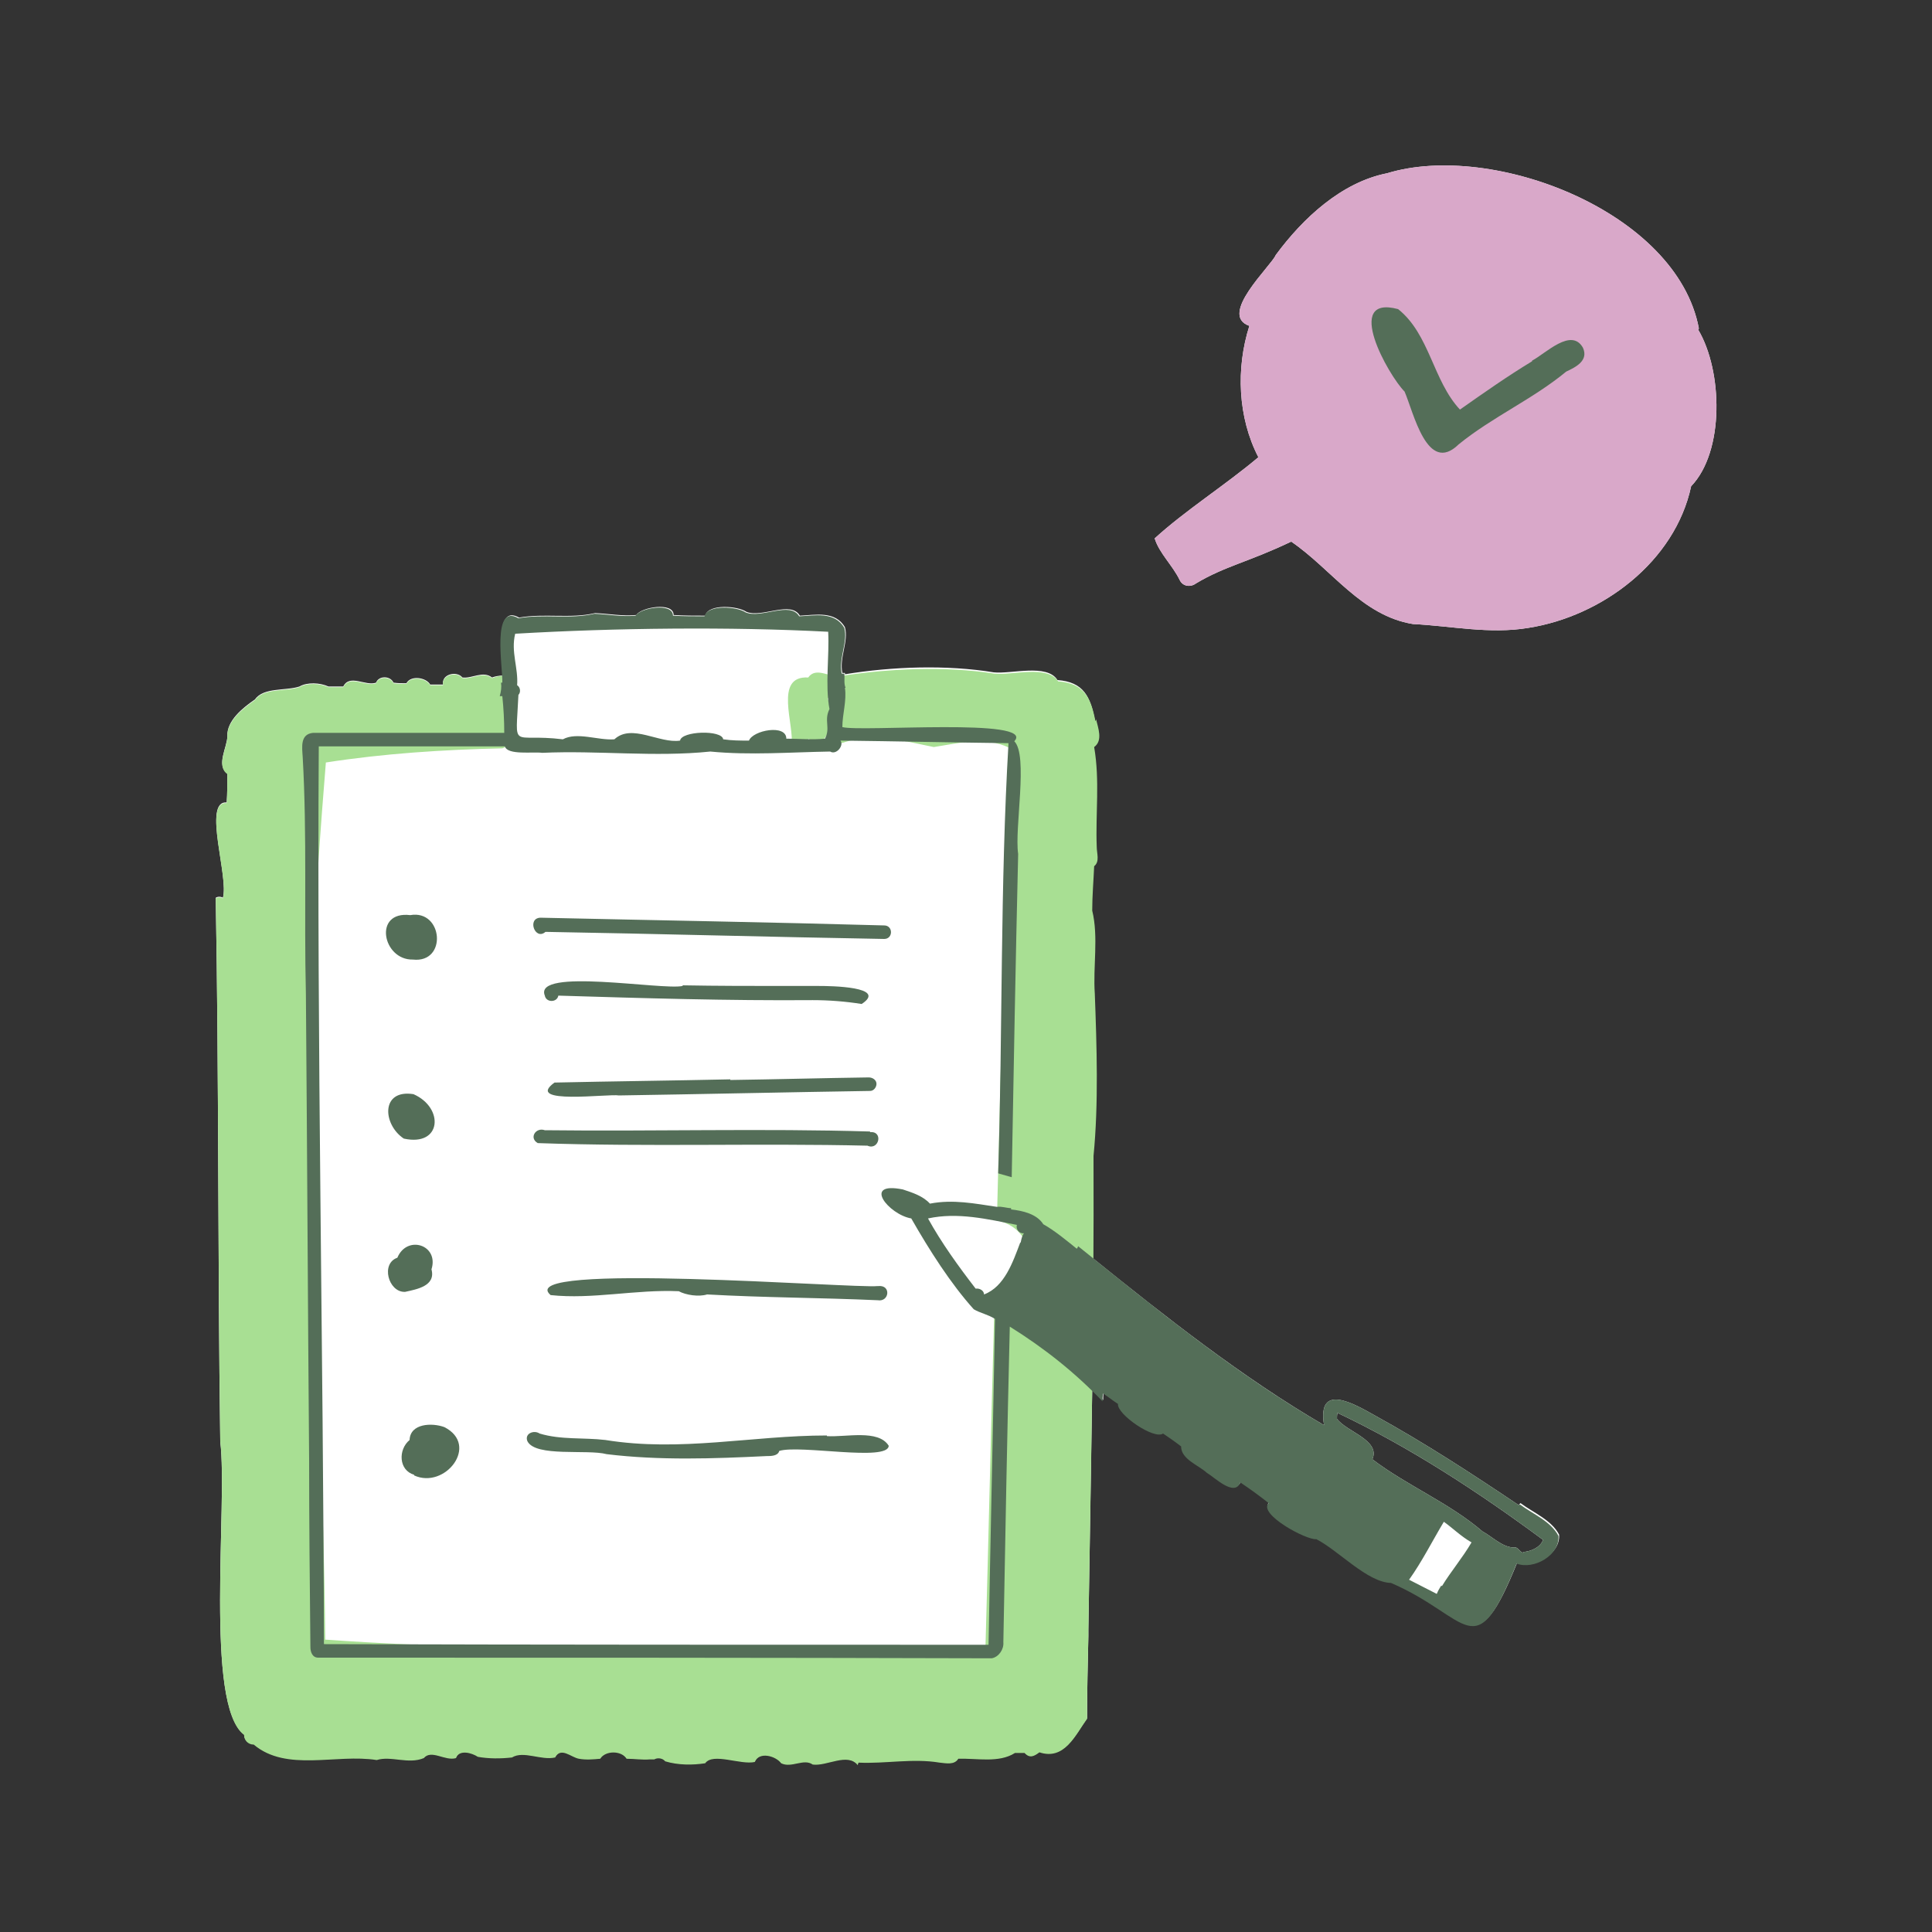 <?xml version="1.0" encoding="UTF-8"?>
<svg id="_レイヤー_1" data-name="レイヤー_1" xmlns="http://www.w3.org/2000/svg" width="300" height="300" version="1.1" viewBox="0 0 300 300">
  <rect x="0" y="0" width="300" height="300" fill="#333333" stroke="none"/>
  <!-- Generator: Adobe Illustrator 29.7.1, SVG Export Plug-In . SVG Version: 2.1.1 Build 8)  -->
  <defs>
    <style>
      .st0 {
        fill: #a8df93;
      }

      .st1 {
        fill: #fff;
      }

      .st2 {
        fill: #d9a8c9;
      }

      .st3 {
        fill: #546e58;
      }
    </style>
  </defs>
  <g>
    <path class="st1" d="M100.8,273.5s0,0,0,0c0,0,0,0,0,0,0,0,0,0,0,0Z"/>
    <path class="st1" d="M263.8,51c-3.4-18.1-32-29.1-48.4-24.1-7.1,1.4-13.1,7-17.3,12.7-.7,1.7-9,9.3-4.1,11-2.1,6.6-1.8,14.2,1.4,20.4-5.1,4.3-11.4,8.3-16.1,12.6.7,2.3,2.8,4.2,3.9,6.5.5,1,1.7,1.1,2.5.5,4.5-2.7,8.1-3.3,14.8-6.5,6.3,4.3,10.9,11.5,18.9,12.8,6,.3,11.9,1.6,17.9.6,11.5-1.8,22.8-10.3,25.3-22,5.2-5.4,4.9-17.9,1.1-24.3Z"/>
    <path class="st1" d="M235.8,233.7c-7.3-4.9-14.5-9.6-22.3-13.9-3.2-1.8-9-5.2-7.9,1.5-12.7-7.4-24.7-16.9-36-26,0-5.2,0-10.4,0-15.7.8-8.1.5-17.1.2-25.2-.3-4.2.6-8.8-.4-12.9,0-2.3.2-4.6.3-6.9.9-.7.4-2,.4-3-.2-5.2.5-10.3-.4-15.5,1.4-1,.6-3,.3-4.3-.7-3.6-1.7-5.9-5.8-6.2-1.6-2.6-7.2-.9-9.9-1.2-7.3-1.2-15.8-.9-23.1.3,0,0,0-.1,0-.2-.1,0-.3,0-.4,0-.5-2.4,1-4.9.4-7.1-1.5-2.6-4.6-1.9-7-1.8-1.4-2.4-5.9.4-8.3-.6-1.3-.9-5.9-1.3-6.4.6-1.6,0-3.3,0-4.9-.1,0-2.1-5.1-1.2-5.8,0-2.2.2-4.2-.2-6.4-.3-3.8.9-7.9,0-11.8.7-3.7-2.1-2.7,5.6-2.5,9-.5,0-1.2.1-1.7.3,0,0,0,0,0,0-1.4-1.1-3.1.2-4.6,0-.9-1.1-3.3-.5-3,1.1-.7,0-1.3,0-2,0-.6-1.1-3-1.5-3.7-.2-.7,0-1.3,0-2-.1-.5-1.1-2.3-1.1-2.7,0-1.6.6-4.1-1.4-5.1.6-.8,0-1.5,0-2.3,0-1.3-.6-3.3-.7-4.5,0-2.1.7-5.6.1-6.9,2,0,0,0,0,0,0,0,0,0,0,0,0,0,0,0,0,0,0-1.9,1.3-4.4,3.3-4.3,5.7,0,1.7-1.8,4.5,0,5.8,0,1.5,0,3.1-.1,4.5,0,0,0,0,0,0,0,0,0,0,0,0-3.8-.3.4,11.7-.6,14.8,0,0,0,0,0,0h0c-.3-.2-.8-.2-1.1,0,.5,28,.3,56.3.7,84.4,1.2,9.7-2.5,40.9,3.7,45.5,0,.8.6,1.5,1.5,1.5,0,0,0,0,0,0,5.1,4.3,12.8,1.4,19.1,2.4,2.2-.7,4.9.7,7.3-.3,1.2-1.4,3.3.5,5,0,.5-1.4,2.5-.8,3.4-.2,1.7.3,3.5.3,5.3.1,1.8-1.1,4.5.5,6.7,0,.9-1.7,2.5,0,3.7.2,1.1.2,2.2.1,3.3,0,.8-1.3,3.3-1.3,4.1,0,1.2,0,2.4.2,3.6.1.2,0,.5,0,.7,0,.5-.3,1.3-.2,1.7.3,2,.6,4.2.6,6.2.3,1.2-1.7,5.5.3,7.7-.2.7-1.7,3.3-.9,4.1.2,1.6.8,3.5-.8,4.9.2,2.2.3,5.4-1.9,7,.1,0-.1,0-.2.1-.4,0,0,0,0,0,0h0c4.2.2,8.4-.7,12.6,0,1,.1,2.3.4,2.9-.6,0,0,0,0,0,0h0c2.9-.1,6.3.7,8.8-.9,0,0,0,0,0,0,.5,0,1,0,1.5,0,0,0,0,0,0,0,0,0,0,0,0,0,.8.9,1.5.5,2.3-.1,0,0,0,0,0,0,0,0,0,0,0,0,3.9,1.3,5.6-2.7,7.4-5.2,0-4.3.1-8.5.2-12.8,0,0,0,0,0,0,0-.3,0-.7,0-1,0,0,0,0,0,0,.2-12.4.4-24.8.6-37.3.6.6,1.1,1.1,1.7,1.7,0-.4,0-.8.1-1.2.8.5,1.5,1.1,2.3,1.6-.2,1.6,5.6,5.6,7,4.6.9.6,1.9,1.3,2.8,2,0,2,2.7,2.9,4,4.1,1.2.7,4.3,3.8,5.2,1.5,1.5,1,3,2.1,4.4,3.2-1.7,1.7,5.9,5.8,7.4,5.6,3.5,1.8,7.9,6.7,11.6,6.8,12.3,5.3,12.9,13.3,19.5-3,2.7,1,6.7-1.3,6.5-4.3-1.2-2.3-4-3.4-6-4.9ZM236.6,241.1c-.7,0-.8-1-1.6-.8-1.8-.1-3.3-1.7-4.8-2.5-5.1-4.4-11.7-7.1-17.1-11.2,1.3-3-4.1-4.3-5.5-6.3,0-.3,0-.6.1-.9,11.2,5.3,21.9,12.3,31.9,19.7-.4,1.2-1.9,1.8-3.1,1.9Z"/>
  </g>
  <path class="st0" d="M170.1,112c-.7-3.6-1.7-5.9-5.8-6.2-1.6-2.6-7.2-.9-9.9-1.2-7.6-1.2-16.5-.8-24,.4,0,0,0,0,0,0,0,0,0,0,0,0-1.6.2-3.7-1.5-4.9.2,0,0,0,0,0,0,0,0,0,0,0,0-5.4-.3-2.1,7.4-2.6,10.5.6,2,3.1.8,2.6-1,0,0,0,0,0,0,0,0,0,0,0,0,3.7,2.2,3.9-4.1,3-6.3,0,0,0,0,0,0,0,0,0,0,0,0,.2,0,.4.2.7.2.9,1.8-1.6,8,2.1,6.6,4.7-1.5,9.1-.1,13.7.8,3.9-.6,7.9-1.7,11.7.1-.6,24.5-1.3,48.9-1.9,73.4,7.4,1.6,5.9,11.5-.4,13.6-.5,17.9-.9,35.7-1.4,53.6-34.1-1.1-68.6.3-102.5-2.1-.2-24.8-1.8-49.4-1.7-74.2-1.1-20.7.1-41.3,1.8-62,9-1.4,18.3-2,27.4-2.2,2.6-.8,1.1-5,2.1-7.1.3-.9.6-2.3-.7-2.6h0s0,0,0,0c0-1.9-1.7-1.7-3-1.2,0,0,0,0,0,0-1.4-1.1-3.1.2-4.6,0-.9-1.1-3.3-.5-3,1.1-.7,0-1.3,0-2,0-.6-1.1-3-1.5-3.7-.2-.7,0-1.3,0-2-.1-.5-1.1-2.3-1.1-2.7,0-1.6.6-4.1-1.4-5.1.6-.8,0-1.5,0-2.3,0-1.3-.6-3.3-.7-4.5,0-2.1.7-5.6.1-6.9,2,0,0,0,0,0,0,0,0,0,0,0,0,0,0,0,0,0,0-1.9,1.3-4.4,3.3-4.3,5.7,0,1.7-1.8,4.5,0,5.8,0,1.5,0,3.1-.1,4.5,0,0,0,0,0,0,0,0,0,0,0,0-3.8-.3.4,11.7-.6,14.8,0,0,0,0,0,0h0c-.3-.2-.8-.2-1.1,0,.5,28,.3,56.3.7,84.4,1.2,9.7-2.5,40.9,3.7,45.5,0,.8.6,1.5,1.5,1.5,0,0,0,0,0,0,5.1,4.3,12.8,1.4,19.1,2.4,2.2-.7,4.9.7,7.3-.3,1.2-1.4,3.3.5,5,0,.5-1.4,2.5-.8,3.4-.2,1.7.3,3.5.3,5.3.1,1.8-1.1,4.5.5,6.7,0,.9-1.7,2.5,0,3.7.2,1.1.2,2.2.1,3.3,0,.8-1.3,3.3-1.3,4.1,0,1.2,0,2.4.2,3.6.1,0,0,0,0,0,0,.2,0,.5,0,.7,0,.5-.3,1.3-.2,1.7.3,2,.6,4.2.6,6.2.3,1.2-1.7,5.5.3,7.7-.2.7-1.7,3.3-.9,4.1.2,1.6.8,3.5-.8,4.9.2,2.2.3,5.4-1.9,7,.1,0-.1,0-.2.1-.4,0,0,0,0,0,0h0c4.2.2,8.4-.7,12.6,0,1,.1,2.3.4,2.9-.6,0,0,0,0,0,0h0c2.9-.1,6.3.7,8.8-.9,0,0,0,0,0,0,.5,0,1,0,1.5,0,0,0,0,0,0,0,0,0,0,0,0,0,.8.9,1.5.5,2.3-.1,0,0,0,0,0,0,0,0,0,0,0,0,3.9,1.3,5.6-2.7,7.4-5.2,0-4.3.1-8.5.2-12.8,0,0,0,0,0,0,0-.3,0-.7,0-1,0,0,0,0,0,0,.4-24.5.9-49.1.8-73.6.8-8.1.5-17.1.2-25.2-.3-4.2.6-8.8-.4-12.9,0-2.3.2-4.6.3-6.9.9-.7.4-2,.4-3-.2-5.2.5-10.3-.4-15.5,1.4-1,.6-3,.3-4.3Z"/>
  <path class="st2" d="M263.8,51c-3.4-18.1-32-29.1-48.4-24.1-7.1,1.4-13.1,7-17.3,12.7-.7,1.7-9,9.3-4.1,11-2.1,6.6-1.8,14.2,1.4,20.4-5.1,4.3-11.4,8.3-16.1,12.6.7,2.3,2.8,4.2,3.9,6.5.5,1,1.7,1.1,2.5.5,4.5-2.7,8.1-3.3,14.8-6.5,6.3,4.3,10.9,11.5,18.9,12.8,6,.3,11.9,1.6,17.9.6,11.5-1.8,22.8-10.3,25.3-22,5.2-5.4,4.9-17.9,1.1-24.3Z"/>
  <g>
    <path class="st3" d="M64.1,149c5.4.6,4.7-7.8-.4-6.9-5.8-.7-4.3,7,.4,6.9Z"/>
    <path class="st3" d="M62.7,176.8c5.9,1.3,6.3-4.8,1.5-6.9-5.1-.8-4.8,4.7-1.5,6.9Z"/>
    <path class="st3" d="M62.9,200.6c1.8-.4,4.8-.9,4.1-3.5,1.2-3.8-3.8-5.4-5.3-1.8-2.6.9-1.4,5.3,1.1,5.3Z"/>
    <path class="st3" d="M64.3,229.1c4.8,2.2,10.2-4.7,4.7-7.5-1.9-.7-5.3-.6-5.4,2-1.8,1.5-1.7,4.7.7,5.4Z"/>
    <path class="st3" d="M137.3,145.8c1.4,0,1.4-2.1,0-2.1-17.8-.5-35.6-.8-53.4-1.2-2.1.1-.8,3.6.8,2.2,17.5.3,35.1.8,52.6,1.1Z"/>
    <path class="st3" d="M106,153.1c-3.1.7-23.2-2.9-21.4,1.5.2,1.1,1.9,1.1,2.1,0,13.2.4,26.3.8,39.5.7h0c2.5,0,5.1.2,7.6.6,4.1-2.7-4.9-2.8-6.6-2.8,0,0,0,0,0,0-.2,0-.4,0-.6,0h0c-1.5,0-2.9,0-4.4,0h0c-5.4,0-10.8,0-16.2-.1Z"/>
    <path class="st3" d="M135.1,175.7c-16.6-.5-33.7,0-50.5-.2-1.4-.5-2.5,1.2-1.1,2,17,.6,34.2,0,51.2.4,1.8.8,2.5-2.3.4-2.1Z"/>
    <path class="st3" d="M136.3,199.7c-3.8.4-56.9-3.8-50.8,1.4,6.5.7,13.2-.9,19.9-.6,1.1.6,3.1.9,4.4.5,8.9.5,17.6.5,26.5.9,1.8.3,2.1-2.4.1-2.2Z"/>
    <path class="st3" d="M128.4,222.9c-11.6,0-22.7,2.6-34.4.7-3.4-.4-6.9,0-10.2-1-.9-.6-2.4,0-1.9,1.2,1.3,2.5,9.3,1.2,12.3,2,8.2,1,16.6.7,24.8.3.7,0,1.8,0,2-.8,3.2-1,16.9,1.7,17-.8-1.6-2.6-6.7-1.3-9.6-1.5Z"/>
    <path class="st3" d="M113.4,167.6c-9.1.2-18.2.3-27.3.5-4.8,3.5,8.5,1.7,10,2,13-.2,26-.5,39-.7.6,0,1-.6,1-1.1,0-.6-.6-1-1.2-1-7.2.1-14.4.3-21.5.4Z"/>
    <path class="st3" d="M237.9,56.1c-3.8,2.3-7.5,4.9-11.2,7.5-4.2-4.5-4.7-11.7-9.6-15.6-8.6-2.3-1.5,10.3,1,12.8,1.4,3.2,3.5,13,8.4,8.2,5.3-4.3,11.5-7,16.7-11.3,1.5-.7,3.5-1.7,2.6-3.7-1.8-3.2-5.8.9-7.9,2Z"/>
    <path class="st3" d="M235.8,233.7c-7.3-4.9-14.5-9.6-22.3-13.9-3.2-1.8-9-5.2-7.9,1.5-13.6-7.9-26.3-18.2-38.2-27.8,0,.1-.1.3-.2.4-1.5-1.2-3.4-2.8-5.2-3.8-1-1.6-3.2-2.1-5-2.3,0,0,0-.2,0-.2-.7,0-1.4-.3-2.2-.2h0c-3.4-.5-6.8-1.2-10.4-.5-1.1-1.2-2.7-1.7-4.2-2.2-6.4-1.3-2.2,3.9,1.3,4.5,2.8,4.9,6.1,10.1,9.7,14.1,1,.6,2.2.8,3.3,1.5-.3,16.9-.7,33.7-1,50.6-34.4,0-68.8,0-103.2-.1-.1-46.4-1.1-93.1-.8-139.4,9.6,0,19.2,0,28.9,0,.4,1.4,4.4.8,5.8,1,8.7-.4,17.4.7,26.1-.2,6.2.6,12.4.1,18.6,0,1,.6,2.2-1,1.6-1.7,8.7.1,17.4.3,26.1.4-1.3,22.1-.9,44.6-1.6,66.8.7.2,1.4.4,2.1.6.3-16.7.6-33.4,1-50.2-.6-4,1.6-15.3-.6-17.5,3.5-3.7-23.9-1.4-26.7-2.2,0-2,.7-4.1.4-6.1,0,0,0,0,.1,0-.3-.7-.1-1.5-.2-2.2-.1,0-.3,0-.4,0-.5-2.4,1-4.9.4-7.1-1.5-2.6-4.6-1.9-7-1.8-1.4-2.4-5.9.4-8.3-.6-1.3-.9-5.9-1.3-6.4.6-1.6,0-3.3,0-4.9-.1,0-2.1-5.1-1.2-5.8,0-2.2.2-4.2-.2-6.4-.3-3.8.9-7.9,0-11.8.7-4.2-2.4-2.4,7.7-2.5,10,0,0-.1,0-.2,0,.1.7,0,1.4-.2,2.1h.4c.2,1.9.3,3.8.3,5.7-9.8,0-19.8,0-29.7,0-2,.2-1.7,2.2-1.6,3.7.7,12.2.2,24.6.5,36.9.2,24.1.3,48.2.5,72.3,0,9.7.1,19.4.2,29.1,0,.7.3,1.6,1.2,1.6,34.9,0,69.7,0,104.6.1,1.1-.2,1.9-1.4,1.8-2.5.3-16.3.6-32.7,1-49,5.3,3.3,10.1,7.1,14.4,11.6,0-.4,0-.8.1-1.2.8.5,1.5,1.1,2.3,1.6-.2,1.6,5.6,5.6,7,4.6.9.6,1.9,1.3,2.8,2,0,2,2.7,2.9,4,4.1,1.2.7,4.3,3.8,5.2,1.5,1.5,1,3,2.1,4.4,3.2-1.7,1.7,5.9,5.8,7.4,5.6,3.5,1.8,7.9,6.7,11.6,6.8,12.3,5.3,12.9,13.3,19.5-3,2.7,1,6.7-1.3,6.5-4.3-1.2-2.3-4-3.4-6-4.9ZM80.1,98.4c15.4-.9,33.3-1.1,48.5-.3.2,3.8-.5,8.3.2,12-.9,1.8.2,2.9-.7,4.6-2,.2-4,0-6,0,0-2.3-5.2-1.3-5.8.3-1.4,0-2.6,0-4-.2-.2-1.5-6.5-1.3-6.7.2-3.2.5-7.5-2.7-10.2-.2-2.5.2-5.8-1.2-8,0-8.2-1-7.3,2-6.9-6.9.4-.4.3-1.2-.2-1.5.2-2.7-1-5.2-.3-8ZM158.4,193c-1.1,2.9-2.4,6.8-5.6,8,0-.6-.7-1-1.3-.9-2.7-3.5-5.3-7.1-7.4-10.9,4.6-1,9.2.1,13.8,1-.2.7.4,1.4,1.1,1.3-.3.4-.4.9-.5,1.4ZM223.8,246.2c-.2.3-.5.8-.7,1.3-1.4-.7-2.9-1.5-4.3-2.2,2-2.8,3.6-6,5.4-9,1.4,1,2.7,2.3,4.3,3.2-1.4,2.4-3.2,4.5-4.6,6.8ZM236.6,241.1c-.7,0-.8-1-1.6-.8-1.8-.1-3.3-1.7-4.8-2.5-5.1-4.4-11.7-7.1-17.1-11.2,1.3-3-4.1-4.3-5.5-6.3,0-.3,0-.6.1-.9,11.2,5.3,21.9,12.3,31.9,19.7-.4,1.2-1.9,1.8-3.1,1.9Z"/>
  </g>
</svg>